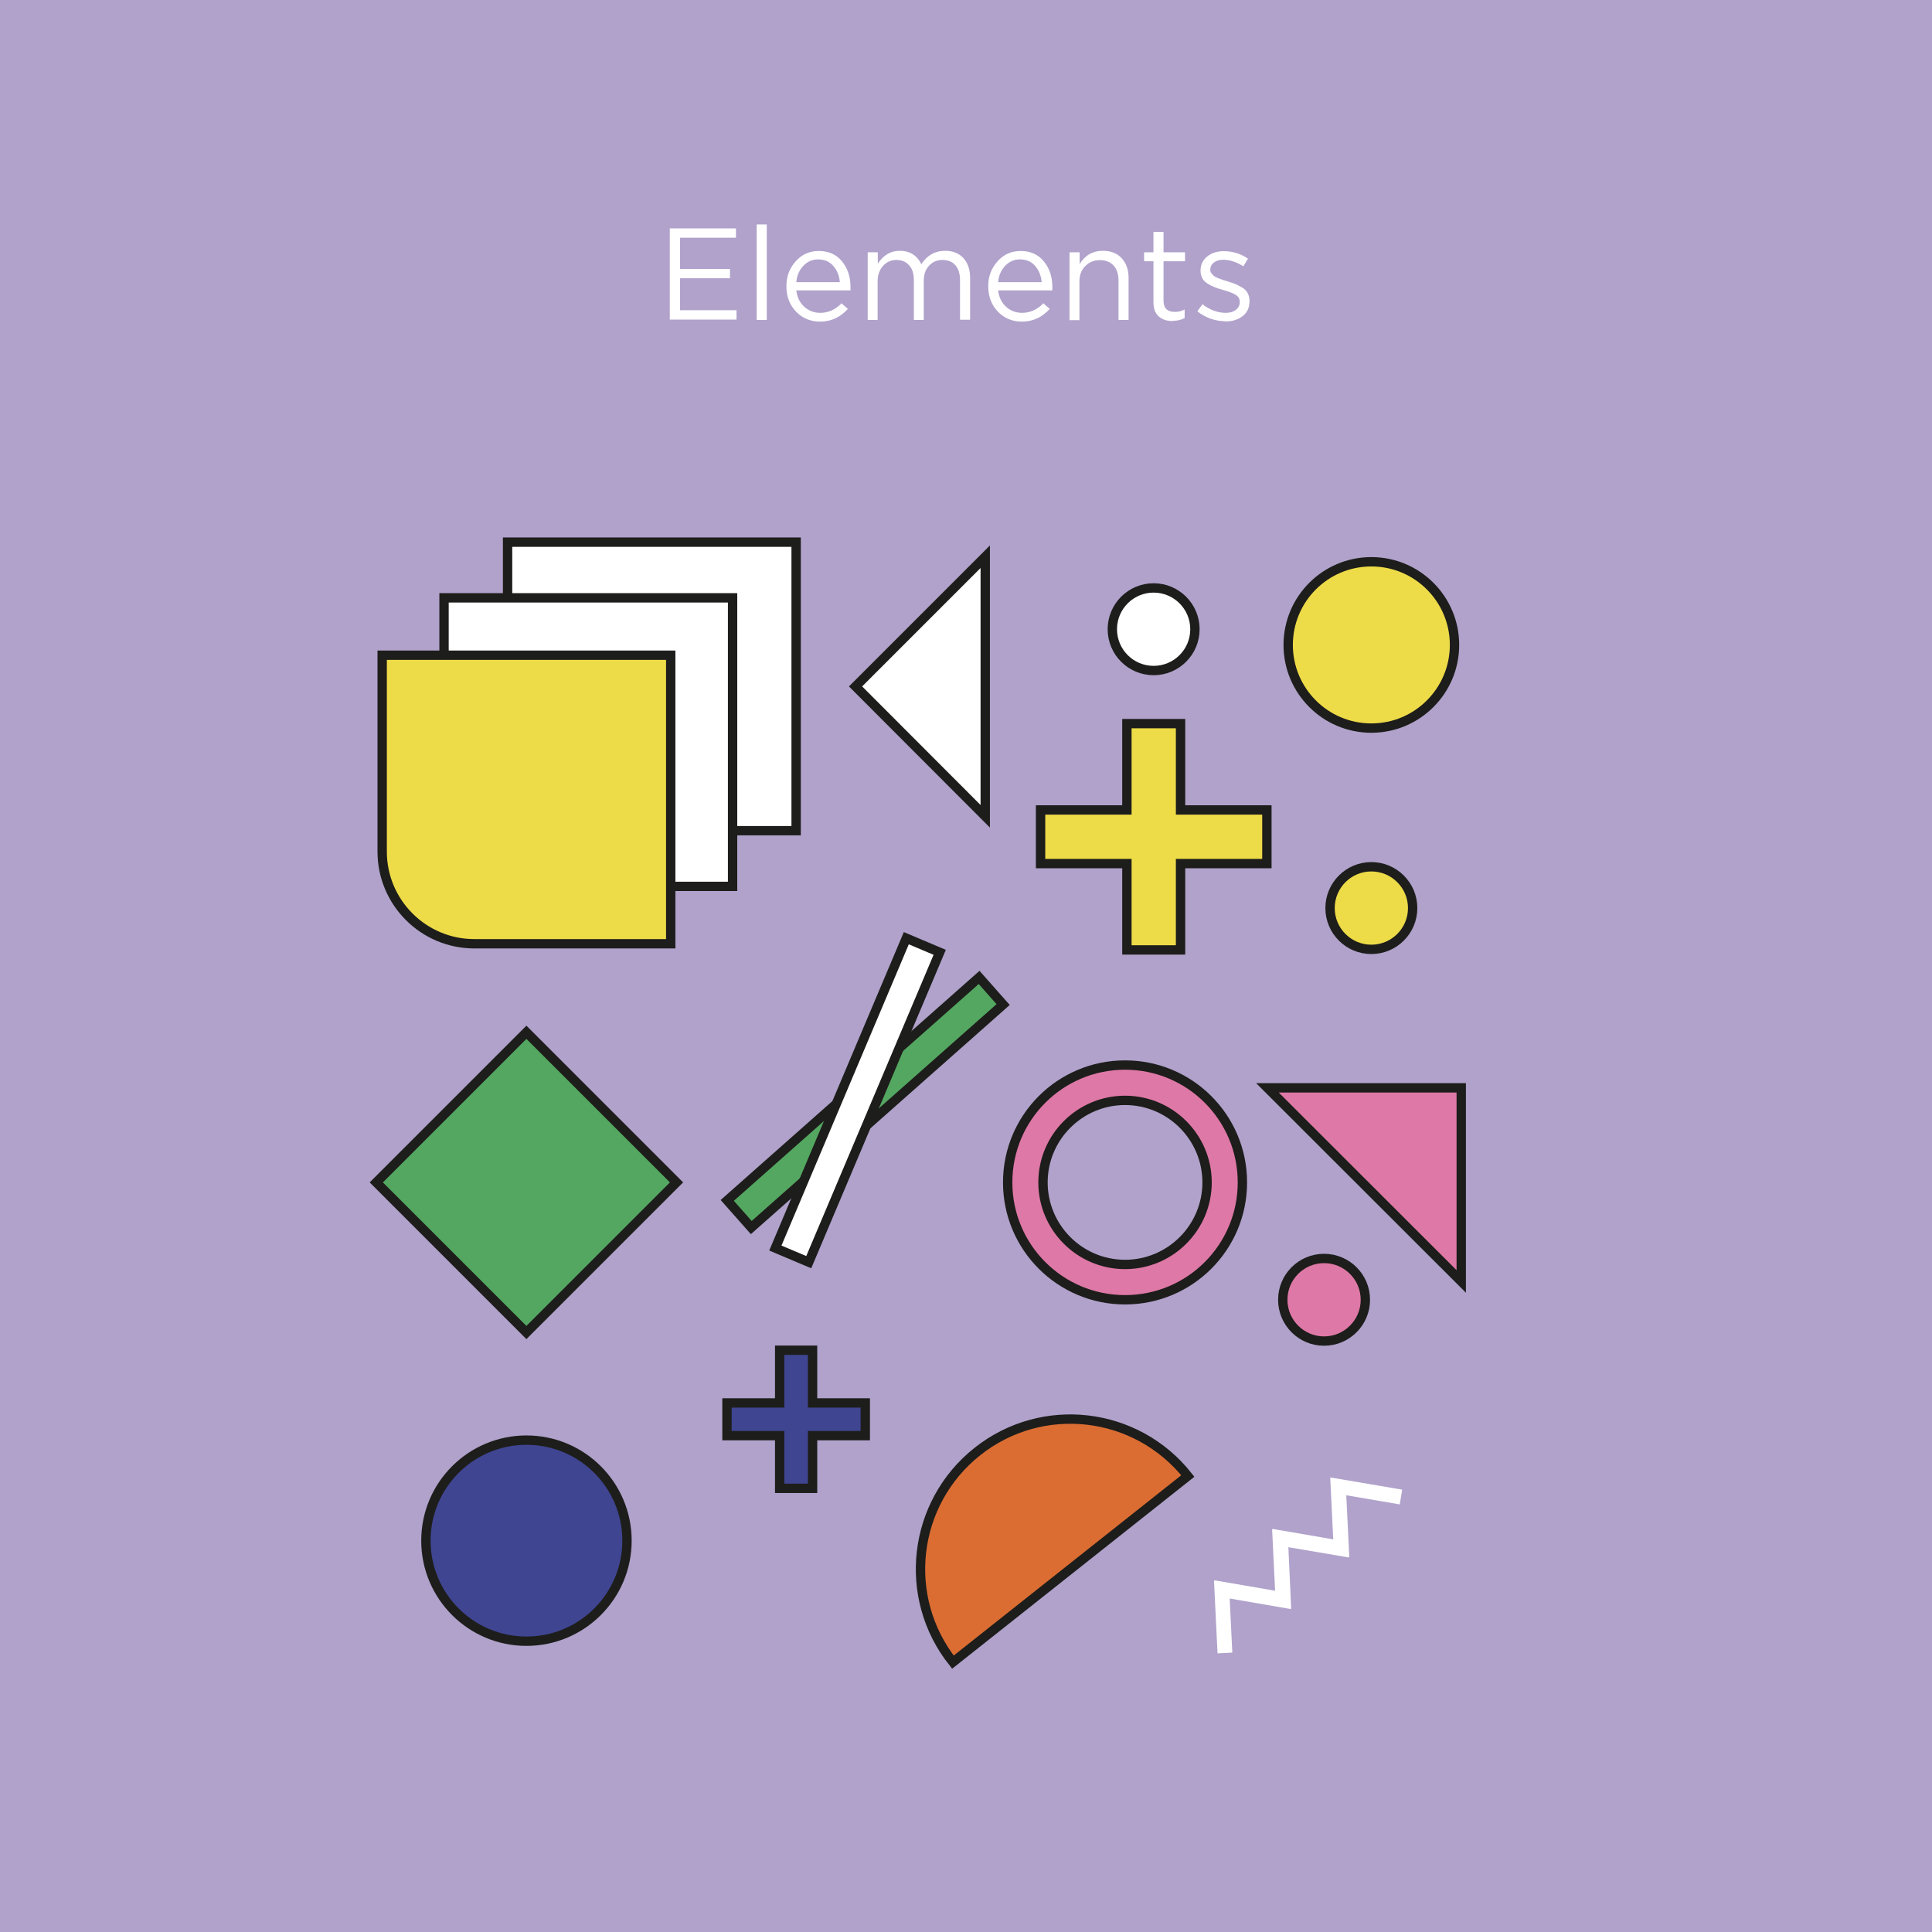 <?xml version="1.0" encoding="UTF-8"?> <svg xmlns="http://www.w3.org/2000/svg" id="_Слой_2" data-name="Слой 2" viewBox="0 0 103.38 103.38"> <defs> <style> .cls-1, .cls-2 { fill: #fff; } .cls-3 { fill: #b0a2cb; } .cls-2, .cls-4, .cls-5, .cls-6, .cls-7, .cls-8 { stroke: #1d1d1b; stroke-miterlimit: 10; stroke-width: .5px; } .cls-4 { fill: #eddb48; } .cls-5 { fill: #54a761; } .cls-6 { fill: #3f4591; } .cls-7 { fill: #db6d33; } .cls-8 { fill: #de78a6; } </style> </defs> <g id="_Слой_1-2" data-name="Слой 1"> <rect class="cls-3" width="103.38" height="103.38"></rect> <g> <path class="cls-1" d="m35.84,17.12v-4.9h3.54v.5h-2.99v1.67h2.67v.5h-2.67v1.71h3.02v.5h-3.58Z"></path> <path class="cls-1" d="m40.49,17.12v-5.11h.54v5.11h-.54Z"></path> <path class="cls-1" d="m42.61,15.53c.04.37.18.66.42.88.24.22.53.33.86.33.43,0,.81-.17,1.14-.51l.34.3c-.41.45-.9.68-1.49.68-.51,0-.94-.18-1.28-.53s-.52-.81-.52-1.36.17-.97.5-1.34.74-.55,1.24-.55.93.18,1.23.55c.3.36.46.82.46,1.37,0,.07,0,.13,0,.19h-2.87Zm0-.43h2.33c-.03-.35-.15-.64-.35-.87s-.47-.35-.81-.35c-.31,0-.57.11-.79.34-.22.23-.35.52-.38.88Z"></path> <path class="cls-1" d="m46.43,17.12v-3.62h.54v.61c.3-.46.69-.69,1.17-.69.54,0,.93.24,1.16.72.31-.48.74-.72,1.27-.72.42,0,.74.13.98.39.24.26.36.62.36,1.06v2.24h-.54v-2.11c0-.35-.08-.62-.25-.81-.17-.19-.4-.28-.69-.28s-.52.1-.71.3c-.19.2-.29.47-.29.82v2.09h-.53v-2.13c0-.34-.08-.6-.25-.79-.17-.19-.39-.29-.68-.29s-.53.11-.72.32-.29.49-.29.82v2.07h-.54Z"></path> <path class="cls-1" d="m53.41,15.53c.04.37.18.66.42.88.24.22.53.33.86.33.43,0,.81-.17,1.14-.51l.34.3c-.41.45-.9.68-1.49.68-.51,0-.94-.18-1.28-.53s-.52-.81-.52-1.36.17-.97.5-1.34.74-.55,1.24-.55.93.18,1.23.55c.3.36.46.82.46,1.37,0,.07,0,.13,0,.19h-2.87Zm0-.43h2.33c-.03-.35-.15-.64-.35-.87s-.47-.35-.81-.35c-.31,0-.57.11-.79.34-.22.23-.35.52-.38.88Z"></path> <path class="cls-1" d="m57.23,17.12v-3.62h.54v.63c.29-.47.7-.71,1.24-.71.43,0,.77.13,1.01.4.25.26.37.62.37,1.05v2.25h-.54v-2.11c0-.34-.09-.61-.26-.8-.18-.19-.42-.29-.74-.29s-.57.11-.78.32c-.21.21-.31.48-.31.82v2.07h-.54Z"></path> <path class="cls-1" d="m62.75,17.18c-.31,0-.56-.08-.75-.25s-.28-.42-.28-.77v-2.18h-.5v-.48h.5v-1.09h.54v1.09h1.15v.48h-1.15v2.11c0,.4.2.6.61.6.18,0,.35-.04.52-.13v.46c-.2.1-.41.15-.65.15Z"></path> <path class="cls-1" d="m65.56,17.19c-.26,0-.53-.05-.79-.14-.27-.1-.5-.23-.7-.39l.27-.38c.41.31.83.46,1.25.46.22,0,.4-.05.54-.16.14-.11.21-.25.21-.43,0-.16-.08-.29-.23-.38-.15-.09-.38-.18-.68-.26-.18-.05-.33-.1-.43-.14s-.23-.1-.36-.18-.24-.17-.3-.29-.1-.26-.1-.42c0-.31.12-.56.35-.75.23-.19.53-.29.89-.29.47,0,.9.13,1.3.4l-.25.41c-.36-.23-.72-.35-1.07-.35-.21,0-.38.05-.51.15-.13.1-.19.23-.19.39,0,.07.02.13.06.18s.08.1.13.14c.05.04.12.08.22.12s.18.07.24.09.16.05.29.09c.17.05.32.1.43.15.11.05.23.11.36.19.13.08.22.18.28.3.06.12.09.26.09.42,0,.34-.12.6-.36.79-.24.19-.55.29-.92.29Z"></path> </g> <g> <path class="cls-7" d="m50.99,88.94c-2.75-3.47-2.17-8.51,1.31-11.27s8.51-2.16,11.26,1.31l-12.57,9.96Z"></path> <circle class="cls-4" cx="73.38" cy="34.51" r="4.45"></circle> <path class="cls-8" d="m60.2,56.99c-3.47,0-6.28,2.81-6.28,6.28s2.81,6.28,6.28,6.28,6.28-2.81,6.28-6.28-2.81-6.28-6.28-6.28Zm0,10.67c-2.42,0-4.39-1.97-4.39-4.39s1.97-4.39,4.39-4.39,4.39,1.97,4.39,4.39-1.97,4.39-4.39,4.39Z"></path> <circle class="cls-6" cx="28.17" cy="82.44" r="5.38"></circle> <circle class="cls-4" cx="73.38" cy="48.59" r="2.21"></circle> <circle class="cls-8" cx="70.85" cy="69.55" r="2.21"></circle> <circle class="cls-2" cx="61.73" cy="33.67" r="2.21"></circle> <rect class="cls-5" x="37.3" y="58.03" width="18" height="1.94" transform="translate(-27.48 45.51) rotate(-41.52)"></rect> <rect class="cls-2" x="36.88" y="57.91" width="18" height="1.94" transform="translate(-26.21 78.21) rotate(-67.09)"></rect> <rect class="cls-5" x="22.49" y="57.59" width="11.36" height="11.36" transform="translate(-36.49 38.45) rotate(-45)"></rect> <g> <path class="cls-2" d="m32.09,29.01h10.51v15.44h-15.44v-10.51c0-2.72,2.21-4.93,4.93-4.93Z" transform="translate(-1.85 71.61) rotate(-90)"></path> <path class="cls-2" d="m28.69,31.99h10.51v15.44h-15.44v-10.51c0-2.72,2.21-4.93,4.93-4.93Z" transform="translate(-8.23 71.19) rotate(-90)"></path> <path class="cls-4" d="m25.38,35.06h10.51v15.44h-15.44v-10.51c0-2.72,2.21-4.93,4.93-4.93Z" transform="translate(-14.61 70.95) rotate(-90)"></path> </g> <polygon class="cls-1" points="74.44 79.61 71.2 79.06 71.2 79.08 71.18 79.08 71.34 82.37 68.09 81.81 68.09 81.84 68.07 81.83 68.23 85.12 64.98 84.56 64.98 84.59 64.96 84.58 65.12 87.87 65.15 88.47 65.94 88.43 65.8 85.54 65.83 85.54 69.07 86.1 69.07 86.07 69.09 86.07 68.94 82.79 72.18 83.34 72.18 83.32 72.2 83.32 72.04 80.03 72.04 80.01 74.9 80.5 75.03 79.71 74.44 79.61"></polygon> <polygon class="cls-8" points="78.19 68.57 67.82 58.21 78.19 58.21 78.19 68.57"></polygon> <polygon class="cls-2" points="52.72 29.79 52.72 43.68 45.78 36.73 52.72 29.79"></polygon> <polygon class="cls-6" points="46.3 75.07 43.48 75.07 43.48 72.25 41.72 72.25 41.72 75.07 38.9 75.07 38.9 76.82 41.72 76.82 41.72 79.64 43.48 79.64 43.48 76.82 46.3 76.82 46.3 75.07"></polygon> <polygon class="cls-4" points="67.79 43.34 63.17 43.34 63.17 38.72 60.3 38.72 60.3 43.34 55.68 43.34 55.68 46.21 60.3 46.21 60.3 50.83 63.17 50.83 63.17 46.21 67.79 46.21 67.79 43.34"></polygon> </g> </g> </svg> 